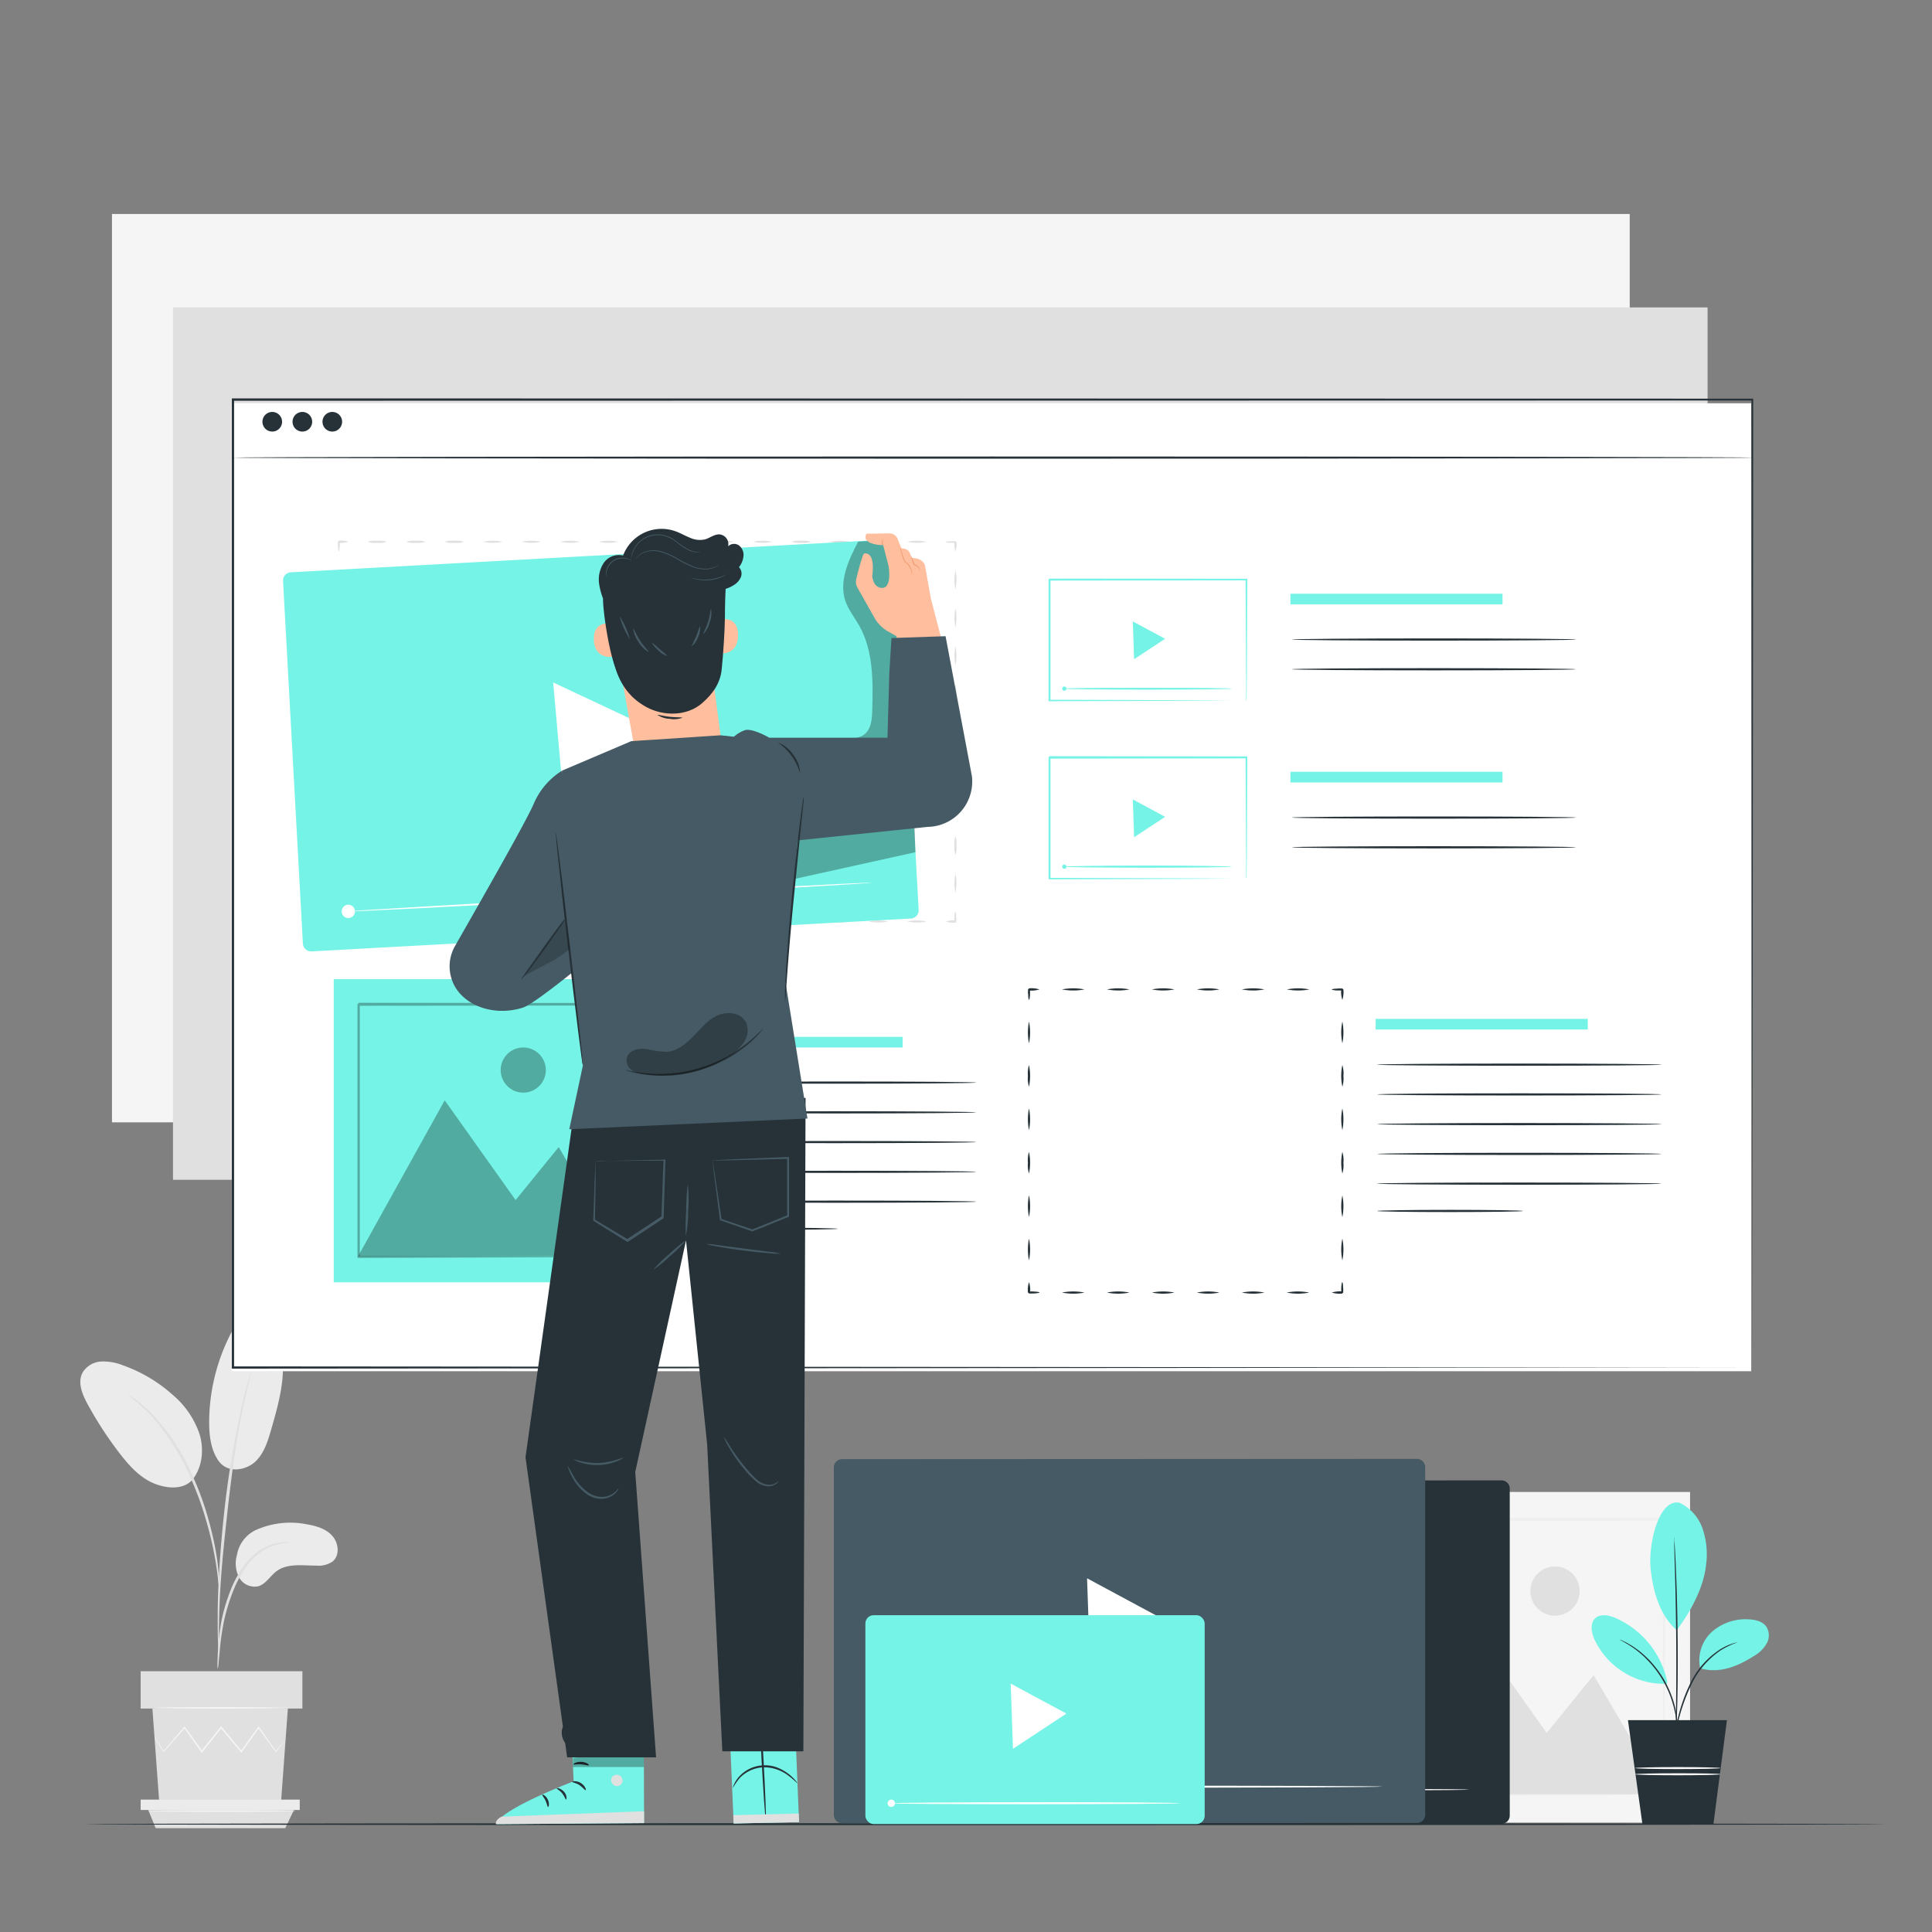 <?xml version="1.0" encoding="UTF-8"?> <svg xmlns="http://www.w3.org/2000/svg" viewBox="0 0 500 500"><rect x="0" y="0" width="500" height="500" fill="#808080" stroke="none"/> <g id="freepik--background-complete--inject-160"> <path d="M65.89,396.12a21.73,21.73,0,0,1,13.46-1.64c2.44.41,5,1.14,6.65,3s2,5.06.07,6.64a6.34,6.34,0,0,1-4.19,1.06c-3.56,0-7.51-.67-10.35,1.47-1.62,1.23-2.7,3.26-4.64,3.86a4.59,4.59,0,0,1-5-2.25,7.85,7.85,0,0,1-.58-5.78A8.85,8.85,0,0,1,65.89,396.12Z" style="fill:#ebebeb"></path> <path d="M56.51,378c2.51,3.58,7.37,2.39,9.63.21s3.21-5.34,4.07-8.36c2-6.89,4-14.12,2.51-21.14A11.63,11.63,0,0,0,70,343,6.12,6.12,0,0,0,64.21,341c-2.45.65-4,3-5.08,5.34a50.43,50.43,0,0,0-5,21.62c0,3.48.4,7.14,2.36,10" style="fill:#ebebeb"></path> <path d="M49.64,383.14c2.72-3.22,3.23-7.93,2-12a23,23,0,0,0-7.09-10.28,38.37,38.37,0,0,0-12.69-7.5,13.73,13.73,0,0,0-5.71-1,6,6,0,0,0-4.8,2.9c-1.33,2.55-.05,5.64,1.34,8.17A97,97,0,0,0,31,376.18c2.5,3.23,5.37,6.41,9.18,7.86S48,385.33,50,382.69" style="fill:#ebebeb"></path> <path d="M56.34,431.94a6.9,6.9,0,0,0,.23-1.62c.12-1.18.26-2.67.43-4.43a64.62,64.62,0,0,1,1-6.51,50.36,50.36,0,0,1,2.36-7.67,28.56,28.56,0,0,1,3.92-6.95,14.7,14.7,0,0,1,5-4.12,13.89,13.89,0,0,1,4.17-1.3,7.17,7.17,0,0,0,1.62-.23,7.78,7.78,0,0,0-1.65,0A12.59,12.59,0,0,0,69,400.22a14.61,14.61,0,0,0-5.23,4.15,27.75,27.75,0,0,0-4.06,7.09,46.83,46.83,0,0,0-2.35,7.8,55.81,55.81,0,0,0-.86,6.58c-.14,1.88-.19,3.41-.22,4.46A8.67,8.67,0,0,0,56.34,431.94Z" style="fill:#e0e0e0"></path> <path d="M56.65,428.53a3.13,3.13,0,0,0,0-.75v-2.16c0-1.87,0-4.58.09-7.92.17-6.68.74-13.88,1.86-24,1-9.54,2.46-20.64,4-27.86.32-1.64.65-3.12.95-4.41s.54-2.42.77-3.32.37-1.55.51-2.1a3.17,3.17,0,0,0,.13-.74,3.1,3.1,0,0,0-.26.7c-.17.55-.37,1.23-.63,2.07s-.56,2-.89,3.3-.69,2.76-1,4.4A242.81,242.81,0,0,0,58,391.57c-1.11,10.16-1.62,19.42-1.66,26.12,0,3.35,0,6.07.12,7.94,0,.87.09,1.59.13,2.15A3.63,3.63,0,0,0,56.65,428.53Z" style="fill:#e0e0e0"></path> <path d="M56.69,410.68a13.85,13.85,0,0,0,0-2.25,60.68,60.68,0,0,0-.69-6.1,81.74,81.74,0,0,0-2-8.89,74.19,74.19,0,0,0-3.72-10.52,56,56,0,0,0-10.92-17,25.77,25.77,0,0,0-2.57-2.38c-.39-.34-.74-.67-1.09-.93l-1-.69a14.57,14.57,0,0,0-1.89-1.21A67.21,67.21,0,0,1,39,366.25a59.29,59.29,0,0,1,10.64,16.94,81.61,81.61,0,0,1,3.74,10.42,88.77,88.77,0,0,1,2.11,8.8c.47,2.53.74,4.6.9,6A15.75,15.75,0,0,0,56.69,410.68Z" style="fill:#e0e0e0"></path> <polygon points="39.44 442.17 41.23 466.68 72.71 466.68 74.5 442.17 39.44 442.17" style="fill:#e0e0e0"></polygon> <rect x="36.4" y="432.51" width="41.86" height="9.66" style="fill:#e0e0e0"></rect> <polygon points="36.4 465.74 36.4 468.42 38.37 468.42 77.57 468.42 77.57 465.74 36.4 465.74" style="fill:#ebebeb"></polygon> <polygon points="40.29 473.13 38.37 468.42 76.07 468.42 73.82 473.13 40.29 473.13" style="fill:#e0e0e0"></polygon> <path d="M73.92,450.18l-.15.23c-.13.16-.28.37-.47.62l-1.83,2.35-.09.1-.08-.11-4.5-6.23h.26l-4.44,6.28-.14.2-.15-.19c-1.64-1.94-3.42-4.06-5.26-6.26h.3l-.29.36-4.7,5.9-.16.2-.15-.21c-1.59-2.26-3.09-4.37-4.44-6.28l.26,0-5.46,6.22-.1.11-.07-.12c-.73-1.21-1.3-2.18-1.72-2.88l-.44-.76a1.84,1.84,0,0,1-.13-.27s.07.07.18.24l.49.73,1.8,2.83-.17,0,5.37-6.3.14-.16.12.17,4.48,6.25h-.3l4.69-5.91.29-.36.15-.19.16.18,5.24,6.27-.29,0c1.62-2.26,3.12-4.37,4.48-6.25l.13-.19.13.19,4.41,6.3h-.16L73.22,451l.51-.59C73.85,450.24,73.91,450.17,73.92,450.18Z" style="fill:#f5f5f5"></path> <path d="M74.94,442c0,.11-7.89.2-17.62.2s-17.62-.09-17.62-.2,7.89-.2,17.62-.2S74.94,441.9,74.94,442Z" style="fill:#f5f5f5"></path> <path d="M76.53,468.68c0,.11-8.57.2-19.15.2s-19.15-.09-19.15-.2,8.57-.19,19.15-.19S76.53,468.57,76.53,468.68Z" style="fill:#f5f5f5"></path> <rect x="28.98" y="55.38" width="392.79" height="235.08" style="fill:#f5f5f5"></rect> <rect x="348.95" y="386.12" width="88.44" height="85.57" style="fill:#f5f5f5"></rect> <polygon points="355.81 464.36 380.27 420.33 400.28 448.47 412.44 433.53 430.53 464.36 355.81 464.36" style="fill:#e0e0e0"></polygon> <path d="M408.81,411.77a6.37,6.37,0,1,1-6.37-6.37A6.37,6.37,0,0,1,408.81,411.77Z" style="fill:#e0e0e0"></path> <g style="opacity:0.3"> <path d="M430.53,464.6s0-.13,0-.35,0-.58,0-1c0-.91,0-2.19,0-3.85,0-3.39-.05-8.3-.09-14.53-.05-12.5-.11-30.3-.19-51.67l.36.37-74.72.06c-.1.08.79-.8.42-.41h0v9.67c0,3.2,0,6.38,0,9.52,0,6.29,0,12.45,0,18.44,0,12,0,23.32,0,33.74l-.36-.37,54,.19,15.24.09,4,.05,1.05,0a2.63,2.63,0,0,1,.36,0,1.7,1.7,0,0,1-.32,0l-1,0-4,0-15.16.1-54.26.19h-.37v-.37c0-10.42,0-21.75,0-33.74,0-6,0-12.15,0-18.44V393.23h0l.43-.44,74.72.06h.37v.36c-.08,21.47-.14,39.34-.19,51.9,0,6.19-.07,11.07-.09,14.45,0,1.62,0,2.89-.05,3.78,0,.4,0,.71,0,1A1,1,0,0,1,430.53,464.6Z" style="fill:#e0e0e0"></path> </g> <rect x="44.77" y="79.56" width="397.15" height="225.77" style="fill:#e0e0e0"></rect> </g> <g id="freepik--Floor--inject-160"> <path d="M488.12,472.09c0,.15-104.38.26-233.11.26s-233.13-.11-233.13-.26,104.36-.26,233.13-.26S488.12,472,488.12,472.09Z" style="fill:#263238"></path> </g> <g id="freepik--Plant--inject-160"> <path d="M434.5,388.84a11.66,11.66,0,0,1,6.13,6.78,20.61,20.61,0,0,1,.91,9.27c-.61,6-4,12.15-7.58,17-5.13-4.36-6.39-12.07-6.78-16-.62-6.24,2.05-17.9,7.32-17" style="fill:#75F3E6"></path> <path d="M440,431.76a10,10,0,0,1,3.1-9.5,13.22,13.22,0,0,1,9.72-3.16c1.61.1,3.36.55,4.3,1.87a4.23,4.23,0,0,1,.12,4.31,8.56,8.56,0,0,1-3.16,3.19c-4.36,2.81-9.09,4.72-14.08,3.29" style="fill:#75F3E6"></path> <path d="M431.49,435.26a23.28,23.28,0,0,0-13.41-16.53c-1.73-.74-4-1.17-5.3.14s-.94,3.57-.18,5.3a19.91,19.91,0,0,0,18.79,11.59" style="fill:#75F3E6"></path> <path d="M433.05,450.67a7,7,0,0,1,.19-1.26c.14-.8.37-2,.69-3.39a43.94,43.94,0,0,1,3.71-10.79,21.65,21.65,0,0,1,7.62-8.43,14.51,14.51,0,0,1,3.15-1.45,7.93,7.93,0,0,1,.91-.25,1.34,1.34,0,0,1,.33-.06,22.45,22.45,0,0,0-4.24,2,22.2,22.2,0,0,0-7.41,8.38,47.58,47.58,0,0,0-3.8,10.67l-.81,3.35A11.37,11.37,0,0,1,433.05,450.67Z" style="fill:#263238"></path> <path d="M433.25,397.9a2.07,2.07,0,0,1,.07.54c0,.39.06.91.1,1.55.09,1.35.19,3.3.29,5.71.21,4.82.41,11.49.47,18.86s0,14-.18,18.86c-.07,2.42-.14,4.37-.2,5.72,0,.64-.06,1.16-.08,1.55a3.73,3.73,0,0,1-.06.54,3.85,3.85,0,0,1,0-.54c0-.4,0-.91,0-1.56,0-1.39.05-3.33.08-5.71.06-4.83.12-11.49.06-18.86s-.21-14-.35-18.85c-.07-2.38-.12-4.32-.16-5.71,0-.65,0-1.16,0-1.56A2.82,2.82,0,0,1,433.25,397.9Z" style="fill:#263238"></path> <path d="M419.21,424.33a6.72,6.72,0,0,1,1.11.49,9.38,9.38,0,0,1,1.26.67,17.13,17.13,0,0,1,1.59,1l.89.64c.31.23.61.5.92.76.65.52,1.26,1.15,1.93,1.8a29.67,29.67,0,0,1,3.64,4.81A28.67,28.67,0,0,1,433,440a23.45,23.45,0,0,1,.66,2.55c.07.4.17.79.22,1.17s.09.74.14,1.09c.1.7.1,1.33.13,1.89a10.89,10.89,0,0,1,0,1.43,8.53,8.53,0,0,1-.1,1.21c-.1,0,.06-1.74-.29-4.49-.05-.35-.11-.71-.16-1.08s-.16-.75-.25-1.15c-.15-.8-.42-1.63-.68-2.51a27.08,27.08,0,0,0-6-10.17c-.65-.65-1.24-1.29-1.87-1.81-.31-.26-.6-.53-.9-.76l-.86-.66C420.76,425.1,419.16,424.41,419.21,424.33Z" style="fill:#263238"></path> <polygon points="443.43 472.09 425.06 472.09 421.31 445.17 446.93 445.17 443.43 472.09" style="fill:#263238"></polygon> <path d="M445.28,457.58c0,.14-5,.26-11.08.26s-11.08-.12-11.08-.26,5-.26,11.08-.26S445.28,457.44,445.28,457.58Z" style="fill:#fafafa"></path> <path d="M445.28,459.18c0,.14-5,.26-11.08.26s-11.08-.12-11.08-.26,5-.26,11.08-.26S445.28,459,445.28,459.18Z" style="fill:#fafafa"></path> </g> <g id="freepik--Files--inject-160"> <path d="M388.59,472l-140.08.06a2.13,2.13,0,0,1-2.14-2.13l0-84.61a2.13,2.13,0,0,1,2.14-2.13l140.08-.07a2.14,2.14,0,0,1,2.13,2.14l0,84.6A2.14,2.14,0,0,1,388.59,472Z" style="fill:#263238"></path> <polygon points="320.03 418.68 331.88 425.05 320.51 432.54 309.13 440.04 308.66 426.17 308.18 412.3 320.03 418.68" style="fill:#fff"></polygon> <path d="M380.29,463.15c0,.15-27.65.28-61.75.29s-61.75-.09-61.75-.23,27.64-.27,61.75-.29S380.29,463,380.29,463.15Z" style="fill:#fff"></path> <path d="M259,463.21a1.56,1.56,0,1,1-1.56-1.56A1.56,1.56,0,0,1,259,463.21Z" style="fill:#fff"></path> <path d="M366.7,471.78l-148.76.07a2.14,2.14,0,0,1-2.14-2.14l0-89.95a2.13,2.13,0,0,1,2.14-2.13l148.76-.07a2.14,2.14,0,0,1,2.14,2.13l0,90A2.13,2.13,0,0,1,366.7,471.78Z" style="fill:#455a64"></path> <polygon points="293.89 415.22 306.46 421.97 294.4 429.92 282.34 437.87 281.84 423.17 281.33 408.46 293.89 415.22" style="fill:#fff"></polygon> <path d="M357.78,462.37c0,.15-29.31.28-65.46.29s-65.47-.08-65.47-.23,29.31-.27,65.47-.29S357.78,462.23,357.78,462.37Z" style="fill:#fff"></path> <path d="M229.13,462.43a1.65,1.65,0,1,1-1.65-1.65A1.65,1.65,0,0,1,229.13,462.43Z" style="fill:#fff"></path> <rect x="223.96" y="418.01" width="87.81" height="54.06" rx="2.14" style="fill:#75F3E6"></rect> <polygon points="268.78 439.6 275.99 443.47 269.07 448.03 262.15 452.6 261.86 444.16 261.57 435.72 268.78 439.6" style="fill:#fff"></polygon> <path d="M305.44,466.66c0,.14-16.82.26-37.56.27s-37.57-.1-37.57-.24,16.82-.27,37.57-.28S305.44,466.51,305.44,466.66Z" style="fill:#fff"></path> <path d="M231.62,466.69a.95.95,0,1,1-.94-.95A.95.95,0,0,1,231.62,466.69Z" style="fill:#fff"></path> </g> <g id="freepik--Screen--inject-160"> <rect x="59.99" y="104.37" width="393.23" height="250.5" style="fill:#fff"></rect> <path d="M453.49,353.91c0-1.93-.08-96.77-.21-250.5l.21.24-393.19.07h0l.28-.31c0,88.66,0,173.37,0,250.5l-.26-.29,393.22.29-393.22.29H60v-.29c0-77.13,0-161.84,0-250.5v-.31h.32l393.19.07h.22v.24C453.58,257.14,453.5,352,453.49,353.91Z" style="fill:#263238"></path> <path d="M453.72,118.43c0,.15-88.14.28-196.83.28S60,118.58,60,118.43s88.12-.29,196.85-.29S453.72,118.27,453.72,118.43Z" style="fill:#263238"></path> <path d="M73,109.15a2.54,2.54,0,1,1-2.54-2.54A2.54,2.54,0,0,1,73,109.15Z" style="fill:#263238"></path> <path d="M80.79,109.15a2.54,2.54,0,1,1-2.54-2.54A2.54,2.54,0,0,1,80.79,109.15Z" style="fill:#263238"></path> <path d="M88.54,109.15A2.54,2.54,0,1,1,86,106.61,2.54,2.54,0,0,1,88.54,109.15Z" style="fill:#263238"></path> <rect x="86.37" y="253.4" width="81.09" height="78.46" style="fill:#75F3E6"></rect> <g style="opacity:0.3"> <polygon points="92.66 325.15 115.09 284.77 133.44 310.58 144.59 296.87 161.18 325.15 92.66 325.15"></polygon> </g> <g style="opacity:0.3"> <path d="M141.26,276.92a5.84,5.84,0,1,1-5.84-5.83A5.85,5.85,0,0,1,141.26,276.92Z"></path> </g> <g style="opacity:0.3"> <path d="M161.18,325.36a1.14,1.14,0,0,1,0-.32c0-.23,0-.53,0-.91,0-.84,0-2,0-3.53,0-3.11,0-7.61-.09-13.33,0-11.46-.1-27.78-.17-47.37l.34.33-68.52.06.38-.38v17.62c0,5.76,0,11.41,0,16.9,0,11,0,21.38,0,30.93l-.33-.33,49.54.17,14,.09,3.71,0h1l.34,0a1,1,0,0,1-.3,0l-.93,0-3.64,0-13.9.09-49.75.17h-.34v-.34c0-9.55,0-19.94,0-30.93,0-5.49,0-11.14,0-16.9V259.91l.39-.39,68.52.05h.33v.33c-.07,19.68-.13,36.07-.17,47.58,0,5.69-.07,10.16-.09,13.25,0,1.49,0,2.65,0,3.47,0,.37,0,.65,0,.88A2.62,2.62,0,0,1,161.18,325.36Z"></path> </g> <rect x="178.71" y="268.33" width="54.89" height="2.76" style="fill:#75F3E6"></rect> <path d="M252.68,280.17c0,.16-16.49.29-36.82.29s-36.82-.13-36.82-.29,16.48-.28,36.82-.28S252.68,280,252.68,280.17Z" style="fill:#263238"></path> <path d="M252.68,287.87c0,.16-16.49.29-36.82.29S179,288,179,287.87s16.48-.28,36.82-.28S252.68,287.72,252.68,287.87Z" style="fill:#263238"></path> <path d="M252.68,295.57c0,.16-16.49.28-36.82.28s-36.82-.12-36.82-.28,16.48-.28,36.82-.28S252.68,295.41,252.68,295.57Z" style="fill:#263238"></path> <path d="M252.68,303.27c0,.15-16.49.28-36.82.28s-36.82-.13-36.82-.28,16.48-.28,36.82-.28S252.68,303.11,252.68,303.27Z" style="fill:#263238"></path> <path d="M252.68,311c0,.15-16.49.28-36.82.28S179,311.12,179,311s16.48-.29,36.82-.29S252.68,310.81,252.68,311Z" style="fill:#263238"></path> <path d="M216.86,318c0,.15-8.47.28-18.91.28S179,318.19,179,318s8.47-.29,18.91-.29S216.86,317.88,216.86,318Z" style="fill:#263238"></path> <rect x="356.02" y="263.68" width="54.89" height="2.76" style="fill:#75F3E6"></rect> <path d="M430,275.53c0,.16-16.49.28-36.82.28s-36.82-.12-36.82-.28,16.48-.28,36.82-.28S430,275.37,430,275.53Z" style="fill:#263238"></path> <path d="M430,283.23c0,.16-16.49.28-36.82.28s-36.82-.12-36.82-.28,16.48-.28,36.82-.28S430,283.07,430,283.23Z" style="fill:#263238"></path> <path d="M430,290.93c0,.15-16.49.28-36.82.28s-36.82-.13-36.82-.28,16.48-.29,36.82-.29S430,290.77,430,290.93Z" style="fill:#263238"></path> <path d="M430,298.63c0,.15-16.49.28-36.82.28s-36.82-.13-36.82-.28,16.48-.29,36.82-.29S430,298.47,430,298.63Z" style="fill:#263238"></path> <path d="M430,306.32c0,.16-16.49.29-36.82.29s-36.82-.13-36.82-.29,16.48-.28,36.82-.28S430,306.17,430,306.32Z" style="fill:#263238"></path> <path d="M394.17,313.4c0,.15-8.47.28-18.91.28s-18.91-.13-18.91-.28,8.47-.29,18.91-.29S394.17,313.24,394.17,313.4Z" style="fill:#263238"></path> <path d="M344.68,334.51a6.92,6.92,0,0,1,2.72-.28c-.57.57-.16.16-.29.28h0V334l0-.51q0-.49.06-.87c.05-.49.12-.79.2-.79s.15.3.2.79q0,.38.06.87v1h0l-.28.29A6.6,6.6,0,0,1,344.68,334.51Z" style="fill:#263238"></path> <path d="M333,334.51a15.26,15.26,0,0,1,5.82,0,14.75,14.75,0,0,1-5.82,0Z" style="fill:#263238"></path> <path d="M321.4,334.51a15.26,15.26,0,0,1,5.82,0,14.75,14.75,0,0,1-5.82,0Z" style="fill:#263238"></path> <path d="M309.76,334.51a15.26,15.26,0,0,1,5.82,0,14.75,14.75,0,0,1-5.82,0Z" style="fill:#263238"></path> <path d="M298.12,334.51a15.26,15.26,0,0,1,5.82,0,14.75,14.75,0,0,1-5.82,0Z" style="fill:#263238"></path> <path d="M286.48,334.51a15.26,15.26,0,0,1,5.82,0,14.75,14.75,0,0,1-5.82,0Z" style="fill:#263238"></path> <path d="M274.84,334.51a15.26,15.26,0,0,1,5.82,0,14.75,14.75,0,0,1-5.82,0Z" style="fill:#263238"></path> <path d="M266.3,331.8a6.57,6.57,0,0,1,.29,2.71l-.29-.28h1.06l.87.06c.49.06.79.13.79.2s-.3.15-.79.21l-.87.06H266.3c-.12-.13.29.28-.28-.29A6.89,6.89,0,0,1,266.3,331.8Z" style="fill:#263238"></path> <path d="M266.3,320.56a13.76,13.76,0,0,1,0,5.62,14.24,14.24,0,0,1,0-5.62Z" style="fill:#263238"></path> <path d="M266.3,309.33a13.76,13.76,0,0,1,0,5.62,14.24,14.24,0,0,1,0-5.62Z" style="fill:#263238"></path> <path d="M266.3,298.1a13.71,13.71,0,0,1,0,5.61,7.41,7.41,0,0,1-.28-2.81A7.34,7.34,0,0,1,266.3,298.1Z" style="fill:#263238"></path> <path d="M266.3,286.86a13.76,13.76,0,0,1,0,5.62,14.24,14.24,0,0,1,0-5.62Z" style="fill:#263238"></path> <path d="M266.3,275.63a13.71,13.71,0,0,1,0,5.61,7.34,7.34,0,0,1-.28-2.8A7.41,7.41,0,0,1,266.3,275.63Z" style="fill:#263238"></path> <path d="M266.3,264.39a13.76,13.76,0,0,1,0,5.62,14.24,14.24,0,0,1,0-5.62Z" style="fill:#263238"></path> <path d="M269,256.06a6.74,6.74,0,0,1-2.72.28l.29-.28h0v.52l0,.51c0,.32,0,.62-.06.86-.05.49-.12.8-.2.8s-.15-.31-.2-.8c0-.24,0-.54-.06-.86s0-.35,0-.51v-.52h0l.28-.28A6.74,6.74,0,0,1,269,256.06Z" style="fill:#263238"></path> <path d="M280.66,256.06a15.26,15.26,0,0,1-5.82,0,15.26,15.26,0,0,1,5.82,0Z" style="fill:#263238"></path> <path d="M292.3,256.06a15.26,15.26,0,0,1-5.82,0,15.26,15.26,0,0,1,5.82,0Z" style="fill:#263238"></path> <path d="M303.94,256.06a15.26,15.26,0,0,1-5.82,0,15.26,15.26,0,0,1,5.82,0Z" style="fill:#263238"></path> <path d="M315.58,256.06a15.26,15.26,0,0,1-5.82,0,15.26,15.26,0,0,1,5.82,0Z" style="fill:#263238"></path> <path d="M327.22,256.06a15.26,15.26,0,0,1-5.82,0,15.26,15.26,0,0,1,5.82,0Z" style="fill:#263238"></path> <path d="M338.86,256.06a15.26,15.26,0,0,1-5.82,0,15.26,15.26,0,0,1,5.82,0Z" style="fill:#263238"></path> <path d="M347.4,258.78a6.64,6.64,0,0,1-.29-2.72l.29.28h-.55l-.51,0c-.33,0-.62,0-.87-.06-.49-.05-.79-.12-.79-.2s.3-.15.79-.2q.38,0,.87-.06l.51,0h.55l.28.28A7,7,0,0,1,347.4,258.78Z" style="fill:#263238"></path> <path d="M347.4,270a13.76,13.76,0,0,1,0-5.62,14.24,14.24,0,0,1,0,5.62Z" style="fill:#263238"></path> <path d="M347.4,281.24a13.71,13.71,0,0,1,0-5.61,7.41,7.41,0,0,1,.28,2.81A7.34,7.34,0,0,1,347.4,281.24Z" style="fill:#263238"></path> <path d="M347.4,292.48a13.76,13.76,0,0,1,0-5.62,14.24,14.24,0,0,1,0,5.62Z" style="fill:#263238"></path> <path d="M347.4,303.71a13.71,13.71,0,0,1,0-5.61,7.34,7.34,0,0,1,.28,2.8A7.41,7.41,0,0,1,347.4,303.71Z" style="fill:#263238"></path> <path d="M347.4,315a13.76,13.76,0,0,1,0-5.62,14.24,14.24,0,0,1,0,5.62Z" style="fill:#263238"></path> <path d="M347.4,326.18a13.76,13.76,0,0,1,0-5.62,14.24,14.24,0,0,1,0,5.62Z" style="fill:#263238"></path> <path d="M322.51,181.36s0-.21,0-.59,0-1,0-1.66c0-1.47,0-3.59-.05-6.3,0-5.45-.07-13.27-.11-22.82l.2.2-50.94.06c-.06.05.49-.49.25-.26h0v16.22c0,5.25,0,10.31,0,15.13l-.25-.24,36.62.12,10.53.07,2.81,0h.73a1.33,1.33,0,0,1,.26,0h-.93l-2.77,0-10.47.07-36.78.12h-.24v-.25c0-4.82,0-9.88,0-15.13v-8c0-1.35,0-2.72,0-4.09V150h0c-.23.23.32-.32.27-.26l50.94.05h.21V150c-.05,9.61-.09,17.46-.11,22.95,0,2.69,0,4.79-.05,6.25,0,.7,0,1.24,0,1.63S322.51,181.36,322.51,181.36Z" style="fill:#75F3E6"></path> <polygon points="297.35 163.07 301.53 165.32 297.52 167.96 293.5 170.6 293.34 165.71 293.17 160.82 297.35 163.07" style="fill:#75F3E6"></polygon> <path d="M318.83,178.22c0,.15-9.76.26-21.79.26s-21.8-.11-21.8-.26S285,178,297,178,318.83,178.08,318.83,178.22Z" style="fill:#75F3E6"></path> <circle cx="275.45" cy="178.22" r="0.55" style="fill:#75F3E6"></circle> <rect x="333.96" y="153.66" width="54.89" height="2.76" style="fill:#75F3E6"></rect> <path d="M407.93,165.51c0,.15-16.48.28-36.81.28s-36.82-.13-36.82-.28,16.48-.29,36.82-.29S407.93,165.35,407.93,165.51Z" style="fill:#263238"></path> <path d="M407.93,173.2c0,.16-16.48.29-36.81.29s-36.82-.13-36.82-.29,16.48-.28,36.82-.28S407.93,173.05,407.93,173.2Z" style="fill:#263238"></path> <path d="M322.51,227.43s0-.2,0-.58,0-.95,0-1.66c0-1.47,0-3.59-.05-6.3,0-5.45-.07-13.27-.11-22.82l.2.2-50.94.06c-.06,0,.49-.5.25-.26h0V212.3c0,5.25,0,10.31,0,15.13l-.25-.24,36.62.12,10.53.07,2.81,0,.73,0h.26s-.07,0-.23,0h-.7l-2.77,0-10.47.07-36.78.11h-.24v-.25c0-4.82,0-9.88,0-15.13v-8c0-1.36,0-2.72,0-4.09v-4.12h0c-.23.23.32-.32.27-.26l50.94.05h.21v.21c-.05,9.61-.09,17.46-.11,22.94,0,2.69,0,4.8-.05,6.26,0,.7,0,1.23,0,1.62A5.24,5.24,0,0,1,322.51,227.43Z" style="fill:#75F3E6"></path> <polygon points="297.35 209.14 301.53 211.39 297.52 214.04 293.5 216.68 293.34 211.79 293.17 206.89 297.35 209.14" style="fill:#75F3E6"></polygon> <path d="M318.83,224.3c0,.14-9.76.26-21.79.26s-21.8-.12-21.8-.26S285,224,297,224,318.83,224.16,318.83,224.3Z" style="fill:#75F3E6"></path> <circle cx="275.45" cy="224.3" r="0.55" style="fill:#75F3E6"></circle> <rect x="333.96" y="199.74" width="54.89" height="2.76" style="fill:#75F3E6"></rect> <path d="M407.93,211.58c0,.16-16.48.29-36.81.29s-36.82-.13-36.82-.29,16.48-.28,36.82-.28S407.93,211.43,407.93,211.58Z" style="fill:#263238"></path> <path d="M407.93,219.28c0,.16-16.48.29-36.81.29s-36.82-.13-36.82-.29,16.48-.28,36.82-.28S407.93,219.13,407.93,219.28Z" style="fill:#263238"></path> <path d="M244.77,238.48a6.31,6.31,0,0,1,2.5-.26l-.26.26h0V238l0-.47c0-.3,0-.57.05-.8,0-.45.11-.73.19-.73s.13.28.18.73c0,.23,0,.5.06.8v1h0l-.26.26A6.11,6.11,0,0,1,244.77,238.48Z" style="fill:#e0e0e0"></path> <path d="M234.79,238.48a12.1,12.1,0,0,1,5,0,12.1,12.1,0,0,1-5,0Z" style="fill:#e0e0e0"></path> <path d="M224.82,238.48a12.05,12.05,0,0,1,5,0,12.05,12.05,0,0,1-5,0Z" style="fill:#e0e0e0"></path> <path d="M214.84,238.48a12.1,12.1,0,0,1,5,0,12.1,12.1,0,0,1-5,0Z" style="fill:#e0e0e0"></path> <path d="M204.87,238.48a6.24,6.24,0,0,1,2.49-.26,6.31,6.31,0,0,1,2.5.26,6.11,6.11,0,0,1-2.5.26A6,6,0,0,1,204.87,238.48Z" style="fill:#e0e0e0"></path> <path d="M194.89,238.48a12.1,12.1,0,0,1,5,0,12.1,12.1,0,0,1-5,0Z" style="fill:#e0e0e0"></path> <path d="M184.92,238.48a12.1,12.1,0,0,1,5,0,12.1,12.1,0,0,1-5,0Z" style="fill:#e0e0e0"></path> <path d="M174.94,238.48a6.31,6.31,0,0,1,2.5-.26,6.24,6.24,0,0,1,2.49.26,6,6,0,0,1-2.49.26A6.11,6.11,0,0,1,174.94,238.48Z" style="fill:#e0e0e0"></path> <path d="M165,238.48a12.1,12.1,0,0,1,5,0,12.1,12.1,0,0,1-5,0Z" style="fill:#e0e0e0"></path> <path d="M155,238.48a12.05,12.05,0,0,1,5,0,12.05,12.05,0,0,1-5,0Z" style="fill:#e0e0e0"></path> <path d="M145,238.48a12.1,12.1,0,0,1,5,0,12.1,12.1,0,0,1-5,0Z" style="fill:#e0e0e0"></path> <path d="M135.05,238.48a12.05,12.05,0,0,1,5,0,12.05,12.05,0,0,1-5,0Z" style="fill:#e0e0e0"></path> <path d="M125.07,238.48a12.1,12.1,0,0,1,5,0,12.1,12.1,0,0,1-5,0Z" style="fill:#e0e0e0"></path> <path d="M115.1,238.48a6.24,6.24,0,0,1,2.49-.26,6.24,6.24,0,0,1,2.49.26,6,6,0,0,1-2.49.26A6,6,0,0,1,115.1,238.48Z" style="fill:#e0e0e0"></path> <path d="M105.12,238.48a6.31,6.31,0,0,1,2.5-.26,6.28,6.28,0,0,1,2.49.26,6.08,6.08,0,0,1-2.49.26A6.11,6.11,0,0,1,105.12,238.48Z" style="fill:#e0e0e0"></path> <path d="M95.15,238.48a6.24,6.24,0,0,1,2.49-.26,6.31,6.31,0,0,1,2.5.26,6.11,6.11,0,0,1-2.5.26A6,6,0,0,1,95.15,238.48Z" style="fill:#e0e0e0"></path> <path d="M87.66,236a6.31,6.31,0,0,1,.26,2.5l-.26-.26h1c.3,0,.57,0,.8.06.45,0,.73.11.73.18s-.28.14-.73.19l-.8.05-.47,0h-.5l-.26-.26A6.31,6.31,0,0,1,87.66,236Z" style="fill:#e0e0e0"></path> <path d="M87.66,226.16a11.72,11.72,0,0,1,0,4.91,11.72,11.72,0,0,1,0-4.91Z" style="fill:#e0e0e0"></path> <path d="M87.66,216.35a11.72,11.72,0,0,1,0,4.91,11.72,11.72,0,0,1,0-4.91Z" style="fill:#e0e0e0"></path> <path d="M87.66,206.53a11.72,11.72,0,0,1,0,4.91,11.72,11.72,0,0,1,0-4.91Z" style="fill:#e0e0e0"></path> <path d="M87.66,196.71a11.72,11.72,0,0,1,0,4.91,11.72,11.72,0,0,1,0-4.91Z" style="fill:#e0e0e0"></path> <path d="M87.66,186.89a11.72,11.72,0,0,1,0,4.91,11.72,11.72,0,0,1,0-4.91Z" style="fill:#e0e0e0"></path> <path d="M87.66,177.08a11.67,11.67,0,0,1,0,4.9,11.67,11.67,0,0,1,0-4.9Z" style="fill:#e0e0e0"></path> <path d="M87.66,167.26a11.72,11.72,0,0,1,0,4.91,11.72,11.72,0,0,1,0-4.91Z" style="fill:#e0e0e0"></path> <path d="M87.66,157.44a11.72,11.72,0,0,1,0,4.91,11.72,11.72,0,0,1,0-4.91Z" style="fill:#e0e0e0"></path> <path d="M87.66,147.62a11.72,11.72,0,0,1,0,4.91,11.72,11.72,0,0,1,0-4.91Z" style="fill:#e0e0e0"></path> <path d="M90.16,140.21a6,6,0,0,1-2.5.27c.52-.53.14-.15.26-.26h0v.49c0,.15,0,.3,0,.47s0,.57-.06.79c0,.45-.11.73-.18.73s-.14-.28-.18-.73c0-.22,0-.49-.06-.79v-1h0c.12-.12-.26.25.26-.27A6.31,6.31,0,0,1,90.16,140.21Z" style="fill:#e0e0e0"></path> <path d="M100.14,140.21a6,6,0,0,1-2.5.27,5.94,5.94,0,0,1-2.49-.27,6.24,6.24,0,0,1,2.49-.26A6.31,6.31,0,0,1,100.14,140.21Z" style="fill:#e0e0e0"></path> <path d="M110.11,140.21a6,6,0,0,1-2.49.27,6,6,0,0,1-2.5-.27,6.31,6.31,0,0,1,2.5-.26A6.28,6.28,0,0,1,110.11,140.21Z" style="fill:#e0e0e0"></path> <path d="M120.08,140.21a5.94,5.94,0,0,1-2.49.27,5.94,5.94,0,0,1-2.49-.27,6.24,6.24,0,0,1,2.49-.26A6.24,6.24,0,0,1,120.08,140.21Z" style="fill:#e0e0e0"></path> <path d="M130.06,140.21a11.66,11.66,0,0,1-5,0,12.1,12.1,0,0,1,5,0Z" style="fill:#e0e0e0"></path> <path d="M140,140.21a11.62,11.62,0,0,1-5,0,12.05,12.05,0,0,1,5,0Z" style="fill:#e0e0e0"></path> <path d="M150,140.21a11.66,11.66,0,0,1-5,0,12.1,12.1,0,0,1,5,0Z" style="fill:#e0e0e0"></path> <path d="M160,140.21a11.62,11.62,0,0,1-5,0,12.05,12.05,0,0,1,5,0Z" style="fill:#e0e0e0"></path> <path d="M170,140.21a11.66,11.66,0,0,1-5,0,12.1,12.1,0,0,1,5,0Z" style="fill:#e0e0e0"></path> <path d="M179.93,140.21a5.94,5.94,0,0,1-2.49.27,6,6,0,0,1-2.5-.27,6.31,6.31,0,0,1,2.5-.26A6.24,6.24,0,0,1,179.93,140.21Z" style="fill:#e0e0e0"></path> <path d="M189.91,140.21a11.66,11.66,0,0,1-5,0,12.1,12.1,0,0,1,5,0Z" style="fill:#e0e0e0"></path> <path d="M199.88,140.21a11.66,11.66,0,0,1-5,0,12.1,12.1,0,0,1,5,0Z" style="fill:#e0e0e0"></path> <path d="M209.86,140.21a6,6,0,0,1-2.5.27,5.94,5.94,0,0,1-2.49-.27,6.24,6.24,0,0,1,2.49-.26A6.31,6.31,0,0,1,209.86,140.21Z" style="fill:#e0e0e0"></path> <path d="M219.83,140.21a11.66,11.66,0,0,1-5,0,12.1,12.1,0,0,1,5,0Z" style="fill:#e0e0e0"></path> <path d="M229.8,140.21a11.62,11.62,0,0,1-5,0,12.05,12.05,0,0,1,5,0Z" style="fill:#e0e0e0"></path> <path d="M239.78,140.21a11.66,11.66,0,0,1-5,0,12.1,12.1,0,0,1,5,0Z" style="fill:#e0e0e0"></path> <path d="M247.27,142.71a6.07,6.07,0,0,1-.26-2.5c.52.52.14.15.26.27h-.51l-.47,0-.79,0c-.45-.05-.73-.11-.73-.19s.28-.13.73-.18l.79-.06h1c.11.12-.26-.26.26.26A6.27,6.27,0,0,1,247.27,142.71Z" style="fill:#e0e0e0"></path> <path d="M247.27,152.53a11.72,11.72,0,0,1,0-4.91,11.72,11.72,0,0,1,0,4.91Z" style="fill:#e0e0e0"></path> <path d="M247.27,162.35a11.72,11.72,0,0,1,0-4.91,11.72,11.72,0,0,1,0,4.91Z" style="fill:#e0e0e0"></path> <path d="M247.27,172.17a11.72,11.72,0,0,1,0-4.91,11.72,11.72,0,0,1,0,4.91Z" style="fill:#e0e0e0"></path> <path d="M247.27,182a11.67,11.67,0,0,1,0-4.9,11.67,11.67,0,0,1,0,4.9Z" style="fill:#e0e0e0"></path> <path d="M247.27,191.8a11.72,11.72,0,0,1,0-4.91,11.72,11.72,0,0,1,0,4.91Z" style="fill:#e0e0e0"></path> <path d="M247.27,201.62a11.72,11.72,0,0,1,0-4.91,11.72,11.72,0,0,1,0,4.91Z" style="fill:#e0e0e0"></path> <path d="M247.27,211.44a11.72,11.72,0,0,1,0-4.91,11.72,11.72,0,0,1,0,4.91Z" style="fill:#e0e0e0"></path> <path d="M247.27,221.26a5.91,5.91,0,0,1-.26-2.46,5.85,5.85,0,0,1,.26-2.45,6,6,0,0,1,.26,2.45A6.11,6.11,0,0,1,247.27,221.26Z" style="fill:#e0e0e0"></path> <path d="M247.27,231.07a11.72,11.72,0,0,1,0-4.91,11.72,11.72,0,0,1,0,4.91Z" style="fill:#e0e0e0"></path> </g> <g id="freepik--Character--inject-160"> <path d="M235.75,237.71,80.64,246.22a2.14,2.14,0,0,1-2.25-2l-5.14-93.86a2.13,2.13,0,0,1,2-2.25l155.1-8.51a2.14,2.14,0,0,1,2.25,2l5.15,93.85A2.13,2.13,0,0,1,235.75,237.71Z" style="fill:#75F3E6"></path> <polygon points="156.63 182.94 170.09 189.26 157.99 198.22 145.88 207.18 144.52 191.9 143.16 176.62 156.63 182.94" style="fill:#fff"></polygon> <path d="M225.83,228.43c0,.14-30.51,1.93-68.16,4s-68.18,3.62-68.19,3.48,30.51-1.94,68.17-4S225.82,228.28,225.83,228.43Z" style="fill:#fff"></path> <path d="M91.86,235.78a1.72,1.72,0,1,1-1.81-1.63A1.72,1.72,0,0,1,91.86,235.78Z" style="fill:#fff"></path> <g style="opacity:0.3"> <path d="M222.08,140.19c-2.48,4.76-5,10.19-3.32,15.28.79,2.33,2.39,4.29,3.6,6.43,3.72,6.57,3.59,14.54,3.37,22.08-.07,2.14-.25,4.54-1.86,5.94-1.33,1.14-3.22,1.27-5,1.33l-21.1.81v37.15l39.14-8.66L235.08,165l-1-9.37-3.95-16Z"></path> </g> <polygon points="188.53 440.58 189.87 471.92 206.79 471.54 205.52 440.14 188.53 440.58" style="fill:#75F3E6"></polygon> <path d="M198.18,470.55c.14,0-.13-6.87-.59-15.33s-1-15.31-1.1-15.3.12,6.87.59,15.33S198,470.56,198.18,470.55Z" style="fill:#263238"></path> <polygon points="189.77 469.76 206.7 469.33 206.79 471.54 189.87 471.92 189.77 469.76" style="fill:#e0e0e0"></polygon> <path d="M206.38,461.51s-.13-.27-.46-.67a12.13,12.13,0,0,0-4.4-3.25,8.79,8.79,0,0,0-4-.72,8.92,8.92,0,0,0-6.46,3.17,7.59,7.59,0,0,0-1.15,1.89,2.19,2.19,0,0,0-.24.78,18.51,18.51,0,0,1,1.66-2.44,9,9,0,0,1,6.22-2.89,10.31,10.31,0,0,1,6.55,2.21C205.58,460.67,206.32,461.57,206.38,461.51Z" style="fill:#263238"></path> <g style="opacity:0.3"> <polygon points="205.88 449.08 206.02 452.53 189.06 452.83 188.94 450.23 205.88 449.08"></polygon> </g> <path d="M147.6,441.4l.85,19.6s-19.65,7.45-19.85,11.09l38.08-.28-.07-30.61Z" style="fill:#75F3E6"></path> <path d="M160,459.34a1.57,1.57,0,0,1,1.09,1.78,1.5,1.5,0,0,1-1.75,1.1,1.64,1.64,0,0,1-1.15-1.89,1.55,1.55,0,0,1,1.95-.94" style="fill:#e0e0e0"></path> <path d="M166.68,471.81v-3.07l-36.85,1.4s-1.7.75-1.5,1.95Z" style="fill:#e0e0e0"></path> <path d="M148.1,461.13c0,.19,1,.27,1.87.86s1.42,1.38,1.6,1.31-.12-1.16-1.25-1.86S148.06,461,148.1,461.13Z" style="fill:#263238"></path> <path d="M144.09,462.82c0,.19.77.5,1.41,1.29s.84,1.62,1,1.61.3-1.07-.52-2S144.09,462.65,144.09,462.82Z" style="fill:#263238"></path> <path d="M141.84,467.66c.17,0,.43-.9-.06-1.93s-1.37-1.42-1.45-1.26.47.7.86,1.54S141.66,467.64,141.84,467.66Z" style="fill:#263238"></path> <path d="M148.41,456.61c.08.17.93-.1,2,0s1.89.39,2,.23-.7-.82-1.95-.88S148.31,456.46,148.41,456.61Z" style="fill:#263238"></path> <path d="M147.69,452.39a3.51,3.51,0,0,0,1.92,0,8.32,8.32,0,0,0,2-.63,9.12,9.12,0,0,0,1.1-.59,2.44,2.44,0,0,0,.57-.46.8.8,0,0,0,.08-1,1,1,0,0,0-.82-.43,2.87,2.87,0,0,0-.72.11,6.66,6.66,0,0,0-1.19.42,6.88,6.88,0,0,0-1.77,1.17c-.88.83-1.18,1.54-1.11,1.57s.51-.53,1.41-1.21a7.19,7.19,0,0,1,1.71-1A7.08,7.08,0,0,1,152,450c.4-.11.75-.12.85.06s0,.1,0,.22a1.7,1.7,0,0,1-.42.33,9.76,9.76,0,0,1-1,.59,11,11,0,0,1-1.85.73A13.18,13.18,0,0,0,147.69,452.39Z" style="fill:#263238"></path> <path d="M147.94,452.66a3.18,3.18,0,0,0,.49-1.86,6.09,6.09,0,0,0-.28-2.1,5.88,5.88,0,0,0-.5-1.17,1.58,1.58,0,0,0-1.23-1,.91.91,0,0,0-.8.54,3.14,3.14,0,0,0-.19.71,4.63,4.63,0,0,0,0,1.29,4.4,4.4,0,0,0,.84,2c.75,1,1.54,1.21,1.55,1.14s-.59-.45-1.17-1.4A4.26,4.26,0,0,1,146,449a4.15,4.15,0,0,1,0-1.11c.06-.41.21-.74.36-.7s.52.3.68.63a5.71,5.71,0,0,1,.48,1,6.69,6.69,0,0,1,.39,1.91C148,451.93,147.84,452.63,147.94,452.66Z" style="fill:#263238"></path> <g style="opacity:0.3"> <polygon points="166.69 452.96 166.65 457.31 148.29 457.31 148.29 454.92 166.69 452.96"></polygon> </g> <path d="M223.7,143.24c-.43,0-1.54,4.34-2.09,6.52a3.23,3.23,0,0,0,.32,2.36l4.41,7.81a9.37,9.37,0,0,0,3.46,3.47l2.21,1.25.29,4.64,12.41.2L240.93,155l-1.58-8.83a3,3,0,0,0-2.22-1.65l-1.17-.17-.44-1.12A2,2,0,0,0,234,142l-.73-.09-1-2.51a2.19,2.19,0,0,0-2-1.36l-6,.08s-1.32,1.78,1.71,2.62a8.54,8.54,0,0,0,2.58.32l1.4,5.41s1,5.68-1.67,5.68c-2.34,0-2.56-3.06-2.56-3.06S226.76,142.9,223.7,143.24Z" style="fill:#ffbe9d"></path> <path d="M236,148.66a8.62,8.62,0,0,0-.23-1.13,4.32,4.32,0,0,0-1.69-2.15,12,12,0,0,1-.93-2.69,3.32,3.32,0,0,1-.13-1.17s.08.44.27,1.13a17.43,17.43,0,0,0,.95,2.6l.61.5a3.85,3.85,0,0,1,.5.58,3.71,3.71,0,0,1,.56,1.16,3.1,3.1,0,0,1,.12.85A.9.9,0,0,1,236,148.66Z" style="fill:#eb996e"></path> <path d="M237.91,147.61a1.7,1.7,0,0,0-.18-.56,1.47,1.47,0,0,0-1.15-.75h-.07l0-.06-.07-.19a14.56,14.56,0,0,1-.71-2.25,12.81,12.81,0,0,1,.91,2.17l.07.2-.09-.07a1.54,1.54,0,0,1,1.26.9C238,147.36,237.94,147.63,237.91,147.61Z" style="fill:#eb996e"></path> <path d="M228.43,141.08c-.05,0-.28-.27-.22-.69s.26-.68.31-.65-.06.31-.1.67S228.48,141.05,228.43,141.08Z" style="fill:#eb996e"></path> <path d="M164.86,197.34l22.5-.28-2.51-19.17s1.54-.33,1.64-8.66.49-22.51.49-22.51h0a29,29,0,0,0-29.12,3.66l-1.23,1Z" style="fill:#ffbe9d"></path> <path d="M159.24,161.59c-.14-.06-5.73-1.7-5.55,4s5.87,4.34,5.87,4.18S159.24,161.59,159.24,161.59Z" style="fill:#ffbe9d"></path> <path d="M186,160.4c.14-.06,5.22-1.43,5,4.27s-5.87,4.34-5.87,4.17S186,160.4,186,160.4Z" style="fill:#ffbe9d"></path> <path d="M192.41,143.93a3.09,3.09,0,0,0-1.14-2.75,2.18,2.18,0,0,0-2.83.21,2.55,2.55,0,0,0-2.19-3.09c-1.36-.08-2.52.94-3.83,1.3a6.1,6.1,0,0,1-3.89-.45c-1.24-.49-2.39-1.18-3.64-1.63a10.65,10.65,0,0,0-13.64,6.26,4.73,4.73,0,0,0-5,1.9,7.8,7.8,0,0,0-1.19,5.47,18,18,0,0,0,1,3.74c0,.11,0,.21,0,.32.08,4.58,2.47,19.07,4.43,19.1,3.41.05.73-15.47.73-15.47,4.18-1.62,2.62-7.89,3.67-8.84s3.23-3.16,12,1.32a17,17,0,0,0,10.39,1.12l.22,0h.05s.05,0,.08,0a7.9,7.9,0,0,0,2.24-1,4.42,4.42,0,0,0,1.85-2.05,2.42,2.42,0,0,0-.48-2.61A5.39,5.39,0,0,0,192.41,143.93Z" style="fill:#263238"></path> <path d="M157.39,161c.85,4.78.68,7.29,1.47,10.48,1.25,5,3.76,8.92,8.3,11.44s10.7,2.47,14.61-1c2.71-2.38,4.63-5.07,5-8.66s.81-9.93.84-13.54c0-6.51.48-12.73.48-12.73l-18.6-3.37-10.58,6.29Z" style="fill:#263238"></path> <path d="M176.57,185.75a6.07,6.07,0,0,1-3.26.28,6,6,0,0,1-3.12-1c.06-.14,1.43.29,3.18.48S176.55,185.59,176.57,185.75Z" style="fill:#263238"></path> <path d="M181.4,142.78a2.68,2.68,0,0,1-.88.16,5.15,5.15,0,0,1-2.38-.56,16.84,16.84,0,0,1-3-2,8.26,8.26,0,0,0-3.93-1.81,7.07,7.07,0,0,0-4.23.74,6.9,6.9,0,0,0-2.58,2.42,8,8,0,0,0-1.11,3.09,4.86,4.86,0,0,1,.09-.89,7.18,7.18,0,0,1,.89-2.28,7,7,0,0,1,2.62-2.51,7.15,7.15,0,0,1,4.35-.77,8.12,8.12,0,0,1,4,1.86,18.69,18.69,0,0,0,3,2,5.28,5.28,0,0,0,2.31.61C181.09,142.86,181.4,142.75,181.4,142.78Z" style="fill:#455a64"></path> <path d="M163.54,145.12a7.5,7.5,0,0,0-1.33-.5,4.52,4.52,0,0,0-3.29.52,4.44,4.44,0,0,0-1.92,2.71,7.83,7.83,0,0,0-.15,1.42,1.21,1.21,0,0,1-.06-.38,3.54,3.54,0,0,1,.07-1.07,4.28,4.28,0,0,1,5.38-3.34,4,4,0,0,1,1,.41A1.11,1.11,0,0,1,163.54,145.12Z" style="fill:#455a64"></path> <path d="M163,165.45a20.92,20.92,0,0,1-2.64-6,20.92,20.92,0,0,1,2.64,6Z" style="fill:#455a64"></path> <path d="M167.87,168.72a6.8,6.8,0,0,1-2.64-2.62,6.89,6.89,0,0,1-1.35-3.47c.15,0,.69,1.51,1.79,3.18S168,168.61,167.87,168.72Z" style="fill:#455a64"></path> <path d="M172.67,169.78a5.13,5.13,0,0,1-2.22-1.37c-1.1-1-1.77-1.93-1.66-2s.94.7,2,1.62S172.75,169.65,172.67,169.78Z" style="fill:#455a64"></path> <path d="M181.16,162.05a4.8,4.8,0,0,1-.5,2.84,4.9,4.9,0,0,1-1.65,2.37,23.5,23.5,0,0,1,1.17-2.57A26.15,26.15,0,0,1,181.16,162.05Z" style="fill:#455a64"></path> <path d="M184,157.55a6.31,6.31,0,0,1-.33,3.49A6.23,6.23,0,0,1,182,164.1c-.12-.09.68-1.41,1.24-3.21S183.89,157.55,184,157.55Z" style="fill:#455a64"></path> <path d="M186.25,146a3.13,3.13,0,0,1-.74.57,5.75,5.75,0,0,1-2.45.76,8.63,8.63,0,0,1-3.76-.58,29.87,29.87,0,0,1-4.16-2.08,18,18,0,0,0-4.23-1.82,7,7,0,0,0-3.71,0,5.16,5.16,0,0,0-2.17,1.24c-.42.43-.58.73-.6.71a3,3,0,0,1,.54-.76,4.93,4.93,0,0,1,2.19-1.33,7,7,0,0,1,3.79-.07,17.3,17.3,0,0,1,4.29,1.83,31.34,31.34,0,0,0,4.13,2.08,8.48,8.48,0,0,0,3.68.61A5.74,5.74,0,0,0,186.25,146Z" style="fill:#455a64"></path> <path d="M187.9,148.73a1.33,1.33,0,0,1-.3.2,8.17,8.17,0,0,1-.89.44,10.57,10.57,0,0,1-6.41.58,8.39,8.39,0,0,1-1-.26c-.22-.08-.34-.13-.33-.15s.5.12,1.31.27a12.24,12.24,0,0,0,3.21.14,12.42,12.42,0,0,0,3.12-.72C187.43,148.94,187.89,148.7,187.9,148.73Z" style="fill:#455a64"></path> <polyline points="177.54 321.02 183.01 373.78 186.94 453.24 207.91 453.24 208.48 284.13 148.44 288.41 136 377.14 146.78 454.8 169.79 454.8 164.4 380.95 177.54 321.02" style="fill:#263238"></polyline> <path d="M177.54,321a30.86,30.86,0,0,1-4.08,4,31.8,31.8,0,0,1-4.43,3.64,32.06,32.06,0,0,1,4.08-4A31.26,31.26,0,0,1,177.54,321Z" style="fill:#455a64"></path> <path d="M177.48,320a60.58,60.58,0,0,1,.11-6.77,59.09,59.09,0,0,1,.39-6.76,34.2,34.2,0,0,1,.13,6.78A35.42,35.42,0,0,1,177.48,320Z" style="fill:#455a64"></path> <path d="M184.41,300.27a1.57,1.57,0,0,1,.34,0l1-.06,4-.19,14.22-.6h.24v.25c0,4.43,0,9.45,0,14.76v.46l-.17.06-9.24,3.71-.09,0-.09,0-8.17-2.84-.13,0,0-.13c-.6-4.61-1.09-8.45-1.45-11.2-.16-1.28-.28-2.31-.38-3.08s-.11-1.06-.1-1.05a2.18,2.18,0,0,1,.07.3c0,.23.08.5.14.83.12.78.29,1.82.49,3.12.41,2.71,1,6.48,1.66,11l-.14-.18,8.19,2.78h-.17l9.24-3.73-.16.24v-.28c0-5.31,0-10.33,0-14.76l.24.23-14.06.35-4,.07h-1.48Z" style="fill:#455a64"></path> <path d="M154.14,300.53a1.2,1.2,0,0,1,.31,0l.93,0,3.6-.12,13-.3h.24v.24c-.14,4.38-.3,9.43-.47,14.8v.14l-.11.07-1.5,1-7.6,5-.13.09-.14-.09L153.65,316l-.11-.07v-.12c.16-4.6.3-8.43.39-11.18.06-1.28.11-2.31.14-3.07a9.42,9.42,0,0,1,.07-1.05,1,1,0,0,1,0,.3v.83c0,.78,0,1.82,0,3.13,0,2.71-.1,6.5-.16,11l-.11-.19,8.6,5.15h-.27l7.6-5,1.5-1-.12.21c.2-5.38.38-10.43.54-14.81l.23.24-12.83.07H154.5Z" style="fill:#455a64"></path> <path d="M202,324.43a14.68,14.68,0,0,1-2.84-.09c-1.75-.13-4.16-.37-6.82-.71s-5.05-.73-6.77-1.05a14.09,14.09,0,0,1-2.77-.64,16.93,16.93,0,0,1,2.82.27l6.79.9,6.79.86A17.06,17.06,0,0,1,202,324.43Z" style="fill:#455a64"></path> <path d="M201.51,383.24s-.08.31-.49.67a3.35,3.35,0,0,1-2.15.73,5.12,5.12,0,0,1-3.13-1.2,21.69,21.69,0,0,1-2.85-2.89,39,39,0,0,1-4.25-6,13.19,13.19,0,0,1-1.33-2.72,26.6,26.6,0,0,1,1.64,2.53,53,53,0,0,0,4.33,5.83,24.33,24.33,0,0,0,2.76,2.85,4.85,4.85,0,0,0,2.84,1.21,3.34,3.34,0,0,0,2-.52C201.31,383.46,201.48,383.22,201.51,383.24Z" style="fill:#455a64"></path> <path d="M160.1,385.1s0,.27-.28.67a4.39,4.39,0,0,1-1.45,1.38,5.55,5.55,0,0,1-2.88.75,6.74,6.74,0,0,1-3.46-1.1,12.27,12.27,0,0,1-4.17-5,10.85,10.85,0,0,1-1-2.47,17.74,17.74,0,0,1,1.36,2.3,13.28,13.28,0,0,0,4.12,4.7,6.5,6.5,0,0,0,3.21,1.06,5.48,5.48,0,0,0,2.68-.59A6.12,6.12,0,0,0,160.1,385.1Z" style="fill:#455a64"></path> <path d="M161.44,377.14a5.18,5.18,0,0,1-1.72,1,13.65,13.65,0,0,1-4.7,1,13.48,13.48,0,0,1-4.78-.65,4.9,4.9,0,0,1-1.79-.86,21.24,21.24,0,0,0,6.54,1A21.84,21.84,0,0,0,161.44,377.14Z" style="fill:#455a64"></path> <path d="M229.68,190.92H199.11s-4.16-2.39-6.16-2a8,8,0,0,0-3.76,2.55l4.05,33.68,9.9-7.32L240,214a11.74,11.74,0,0,0,8.42-3.69h0a11.74,11.74,0,0,0,3.11-9.43l-6.82-36.23-14,.47-.56,9.19Z" style="fill:#455a64"></path> <path d="M145.52,199.41a18.77,18.77,0,0,0-7.38,8.58c-1.78,4.28-14,25.66-20.38,36.84a10.58,10.58,0,0,0,1.53,12.57h0c3.9,4.07,10.44,5.19,16.13,3.34,2.55-.83,12.76-9.12,12.76-9.12Z" style="fill:#455a64"></path> <polygon points="150.84 275.8 143.83 215.49 145.52 199.41 163.37 191.81 186.48 190.29 208.49 192.72 203.34 254.58 208.97 289.47 147.33 292.25 150.84 275.8" style="fill:#455a64"></polygon> <path d="M150.81,275.54c-.14,0-1.82-13.41-3.75-30s-3.37-30-3.23-30.06,1.82,13.42,3.75,30S151,275.52,150.81,275.54Z" style="fill:#263238"></path> <path d="M208,206.25a1.77,1.77,0,0,1,0,.55c0,.41-.08.92-.14,1.55-.15,1.41-.34,3.34-.58,5.68-.49,4.87-1.15,11.47-1.88,18.77s-1.27,14-1.63,18.78c-.17,2.35-.31,4.28-.41,5.7,0,.63-.09,1.14-.12,1.55a2.29,2.29,0,0,1-.08.54,1.91,1.91,0,0,1,0-.54c0-.42,0-.93,0-1.56,0-1.35.12-3.3.24-5.71.27-4.82.78-11.48,1.48-18.81s1.45-14,2-18.76c.3-2.39.55-4.33.75-5.67.09-.62.17-1.13.23-1.54A2,2,0,0,1,208,206.25Z" style="fill:#263238"></path> <path d="M197.43,266.3a10,10,0,0,1-1,1.19,14.35,14.35,0,0,1-1.25,1.31c-.52.48-1.08,1.06-1.78,1.6a24.6,24.6,0,0,1-2.32,1.76,32.14,32.14,0,0,1-2.83,1.78,35.26,35.26,0,0,1-14.58,4.35c-1.18,0-2.29.13-3.34.07a25.25,25.25,0,0,1-2.9-.2,23.83,23.83,0,0,1-2.37-.37,13.86,13.86,0,0,1-1.77-.41,9.08,9.08,0,0,1-1.47-.46c0-.12,2.14.54,5.64.87a28.35,28.35,0,0,0,2.88.14c1,0,2.13-.06,3.29-.12A36.61,36.61,0,0,0,188,273.52c1-.59,2-1.11,2.82-1.71s1.63-1.15,2.33-1.69C195.94,267.92,197.34,266.22,197.43,266.3Z" style="fill:#263238"></path> <g style="opacity:0.3"> <path d="M164.84,277.56c-3-.86-3.17-3.69-2-4.9s3-1.37,4.71-1.13a23.48,23.48,0,0,0,5,.67c2.74-.18,5-2.09,6.94-4.07s3.71-4.2,6.21-5.34,6-.73,7.3,1.68a5.19,5.19,0,0,1-.3,5,11.52,11.52,0,0,1-3.71,3.64,30.33,30.33,0,0,1-24.12,4.45"></path> </g> <g style="opacity:0.2"> <path d="M146.36,237.63c-.54.76-5.75,7.88-5.75,7.88-.14.72-5.19,7.23-5.19,7.23s4.49-2.49,7.94-4.27a29.81,29.81,0,0,0,4.13-2.95s-.78-4.9-1.12-6.73c-.77-4.1-1.29-13.35-1.29-13.35"></path> </g> <path d="M201.29,192.15a8,8,0,0,1,4,3.19,8.06,8.06,0,0,1,1.77,4.81,14.58,14.58,0,0,0-5.78-8Z" style="fill:#263238"></path> <path d="M146.36,237.63a14.9,14.9,0,0,1-1.51,2.44c-1,1.46-2.38,3.46-3.95,5.65-3.15,4.36-5.84,7.85-6,7.65l1.61-2.33,4-5.62c1.57-2.19,3-4.16,4.07-5.56A15.85,15.85,0,0,1,146.36,237.63Z" style="fill:#263238"></path> </g> </svg> 